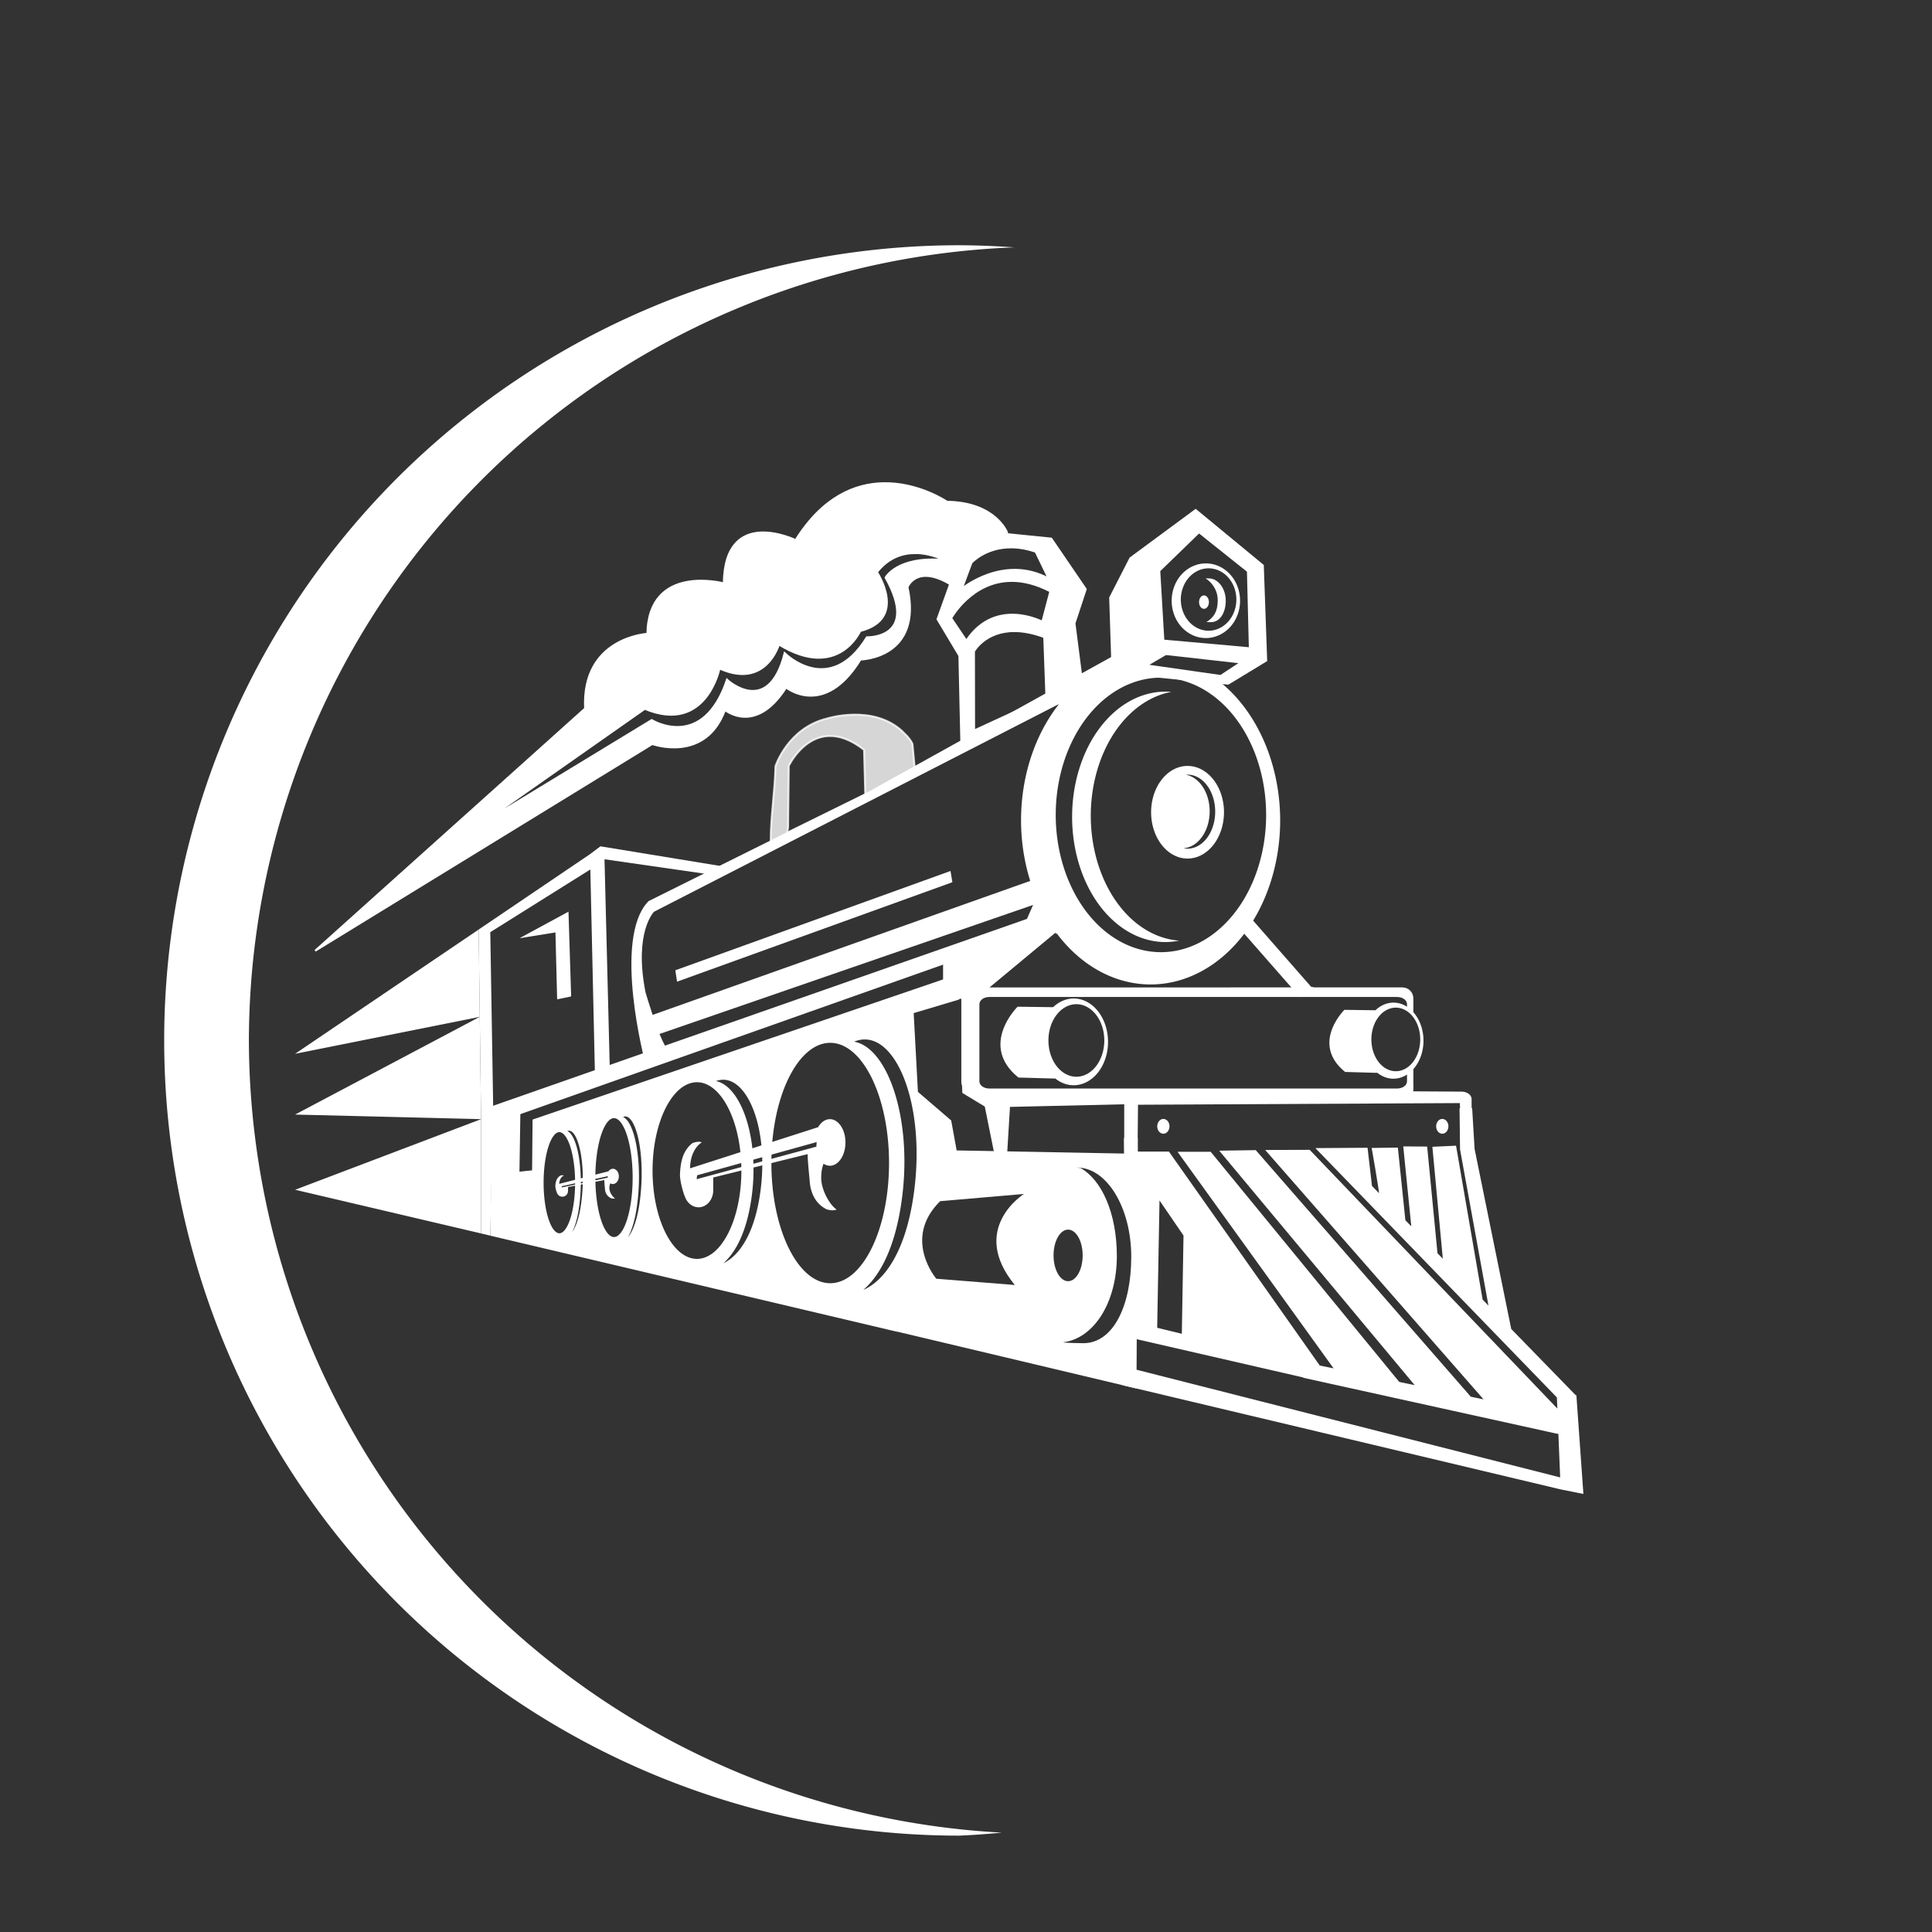 <?xml version="1.0" encoding="UTF-8" standalone="no"?>
<!-- Created with Inkscape (http://www.inkscape.org/) -->

<svg
   width="1000"
   height="1000"
   viewBox="0 0 264.583 264.583"
   version="1.1"
   id="svg1"
   inkscape:version="1.3 (0e150ed6c4, 2023-07-21)"
   sodipodi:docname="ciuf_exporting.svg"
   xml:space="preserve"
   inkscape:export-filename="ciuf_exporting.png"
   inkscape:export-xdpi="104.55"
   inkscape:export-ydpi="104.55"
   xmlns:inkscape="http://www.inkscape.org/namespaces/inkscape"
   xmlns:sodipodi="http://sodipodi.sourceforge.net/DTD/sodipodi-0.dtd"
   xmlns="http://www.w3.org/2000/svg"
   xmlns:svg="http://www.w3.org/2000/svg"
   xmlns:rdf="http://www.w3.org/1999/02/22-rdf-syntax-ns#"
   xmlns:cc="http://creativecommons.org/ns#"
   xmlns:dc="http://purl.org/dc/elements/1.1/"><rect x="0" y="0" width="264.583" height="264.583" fill="#333333" stroke="none"/><title
     id="title14">CIUF Logo</title><sodipodi:namedview
     id="namedview1"
     pagecolor="#ffffff"
     bordercolor="#666666"
     borderopacity="1.0"
     inkscape:showpageshadow="false"
     inkscape:pageopacity="0.0"
     inkscape:pagecheckerboard="false"
     inkscape:deskcolor="#d1d1d1"
     inkscape:document-units="mm"
     inkscape:zoom="1"
     inkscape:cx="285.5"
     inkscape:cy="538"
     inkscape:window-width="1920"
     inkscape:window-height="992"
     inkscape:window-x="-8"
     inkscape:window-y="-8"
     inkscape:window-maximized="1"
     inkscape:current-layer="layer2"
     shape-rendering="auto"
     showborder="false"
     showguides="true"
     inkscape:export-bgcolor="#ffffffff" /><defs
     id="defs1" /><g
     inkscape:groupmode="layer"
     id="layer2"
     inkscape:label="ciuf"
     style="display:inline"><path
       id="path1-0"
       style="display:inline;opacity:1;fill:#ffffffff;stroke-width:0.078;stroke-linejoin:round"
       inkscape:label="light_left"
       d="m 147.031,136.739 a 4.71,5.941 0 0 0 -2.811,1.193 l -4.861,-0.066 c 0,0 -5.363,5.27 0.117,9.701 l 5.014,0.14 c 0,0 -0.043,-0.06 -0.058,-0.079 a 4.71,5.941 0 0 0 2.6,0.994 4.71,5.941 0 0 0 4.71,-5.942 4.71,5.941 0 0 0 -4.71,-5.941 z m 0.375,0.784 a 3.825,4.966 0 0 1 3.825,4.966 3.825,4.966 0 0 1 -3.825,4.966 3.825,4.966 0 0 1 -3.825,-4.966 3.825,4.966 0 0 1 3.825,-4.966 z" /><path
       id="path10"
       style="display:inline;opacity:1;fill:#ffffffff;stroke-width:0.069;stroke-linejoin:round"
       inkscape:label="light_right"
       d="m 190.824,137.307 a 4.12,5.209 0 0 0 -2.459,1.046 l -4.252,-0.058 c 0,0 -4.691,4.621 0.102,8.506 l 4.385,0.123 c 0,0 -0.038,-0.052 -0.051,-0.069 a 4.12,5.209 0 0 0 2.274,0.871 4.12,5.209 0 0 0 4.12,-5.21 4.12,5.209 0 0 0 -4.12,-5.209 z m 0.328,0.687 a 3.345,4.354 0 0 1 3.345,4.354 3.345,4.354 0 0 1 -3.345,4.354 3.345,4.354 0 0 1 -3.345,-4.354 3.345,4.354 0 0 1 3.345,-4.354 z" /><g
       id="g12"
       inkscape:label="lamp"
       style="display:inline;opacity:1"><path
         id="path11"
         style="display:inline;opacity:1;fill:#ffffffff;stroke:#ffffffff;stroke-width:0.265px;stroke-linecap:butt;stroke-linejoin:miter;stroke-opacity:1"
         inkscape:label="lamp_house"
         d="M 163.741 69.849 L 154.804 76.445 L 152.034 81.854 L 152.363 92.045 L 168.193 93.627 L 173.404 90.462 L 172.942 77.435 L 163.741 69.849 z M 164.203 72.884 L 170.898 78.226 L 171.161 88.78 L 159.322 87.724 L 158.761 78.161 L 164.203 72.884 z M 159.652 89.571 L 169.974 90.725 L 167.171 92.572 L 157.013 91.121 L 159.652 89.571 z " /><path
         id="path1-2"
         style="display:inline;opacity:1;fill:#ffffffff;stroke-width:0.072;stroke-linejoin:round"
         d="m 165.141,77.156 a 4.684,5.112 0 0 0 -4.684,5.112 4.684,5.112 0 0 0 4.684,5.112 4.684,5.112 0 0 0 4.684,-5.112 4.684,5.112 0 0 0 -4.684,-5.112 z m 0.373,0.675 a 3.803,4.272 0 0 1 3.803,4.272 3.803,4.272 0 0 1 -3.803,4.272 3.803,4.272 0 0 1 -3.803,-4.272 3.803,4.272 0 0 1 3.803,-4.272 z"
         inkscape:label="inner_lamp" /><path
         id="path2-7"
         style="display:inline;opacity:1;fill:#ffffffff;stroke-width:0.038;stroke-linejoin:round"
         d="m 165.559,79.213 c 1.254,-3.4e-5 2.304,1.378 2.304,3.038 -2e-5,1.66 -0.786,2.955 -2.04,2.955 -0.111,-8.57e-4 -0.485,0.004 -0.594,-0.018 0.972,-0.631 1.535,-1.384 1.537,-2.978 -5.3e-4,-1.499 -0.901,-2.537 -1.677,-3.008 0.047,-0.004 0.423,0.01 0.47,0.01 z"
         inkscape:label="lamp_shadow"
         sodipodi:nodetypes="ssccccss" /><ellipse
         style="opacity:1;fill:#ffffffff;stroke:#ffffffff;stroke-width:0.254;stroke-linejoin:round"
         id="path12"
         cx="164.882"
         cy="82.459"
         rx="0.548"
         ry="0.793"
         inkscape:label="lamp_shadow" /></g><path
       id="rect13-9"
       style="display:inline;opacity:1;fill:#ffffffff;stroke:#ffffffff;stroke-width:0;stroke-linejoin:round;stroke-dasharray:none"
       inkscape:label="base_luci"
       d="m 133.153,135.224 c -0.832,0 -1.503,0.67 -1.503,1.503 v 11.442 c 0,0.185 0.038,0.36 0.098,0.523 l 0.039,0.982 3.078,1.866 1.259,6.25 1.819,-0.047 0.373,-6.156 16.371,-0.373 0.038,-1.542 h 37.33 c 1.754,0 1.503,0.239 1.503,-1.503 v -2.498 c -0.259,0.347 -0.555,0.621 -0.872,0.824 v 1.595 c 0,0.543 -0.604,0.981 -1.353,0.981 h -55.853 c -0.749,0 -1.352,-0.437 -1.352,-0.981 v -10.574 c 0,-0.543 0.603,-0.981 1.352,-0.981 h 55.853 c 0.749,0 1.353,0.437 1.353,0.981 v 0.691 c 0.317,0.201 0.613,0.474 0.872,0.819 v -2.3 c 0,-0.832 -0.67,-1.503 -1.503,-1.503 z" /><g
       id="g3"
       inkscape:label="front_group"
       style="display:inline"><path
         id="path2"
         style="opacity:1;fill:#ffffffff;stroke-width:0.218;stroke-linejoin:round"
         d="m 159.619,94.716 a 12.796,17.149 0 0 0 -12.796,17.149 12.796,17.149 0 0 0 12.796,17.149 12.796,17.149 0 0 0 1.86,-0.197 12.796,17.149 0 0 1 -12.1,-17.088 12.796,17.149 0 0 1 11.028,-16.977 12.796,17.149 0 0 0 -0.788,-0.037 z"
         inkscape:label="front_shadow" /><path
         id="path2-0"
         style="opacity:1;fill:#ffffffff;stroke-width:0.064;stroke-linejoin:round"
         d="m 162.632,104.892 a 4.99,6.343 0 0 0 -4.99,6.343 4.99,6.343 0 0 0 4.99,6.343 4.99,6.343 0 0 0 4.99,-6.343 4.99,6.343 0 0 0 -4.99,-6.343 z m 0.003,1.193 a 3.783,5.069 0 0 1 3.783,5.069 3.783,5.069 0 0 1 -3.783,5.069 3.783,5.069 0 0 1 -0.55,-0.058 3.783,5.069 0 0 0 3.577,-5.051 3.783,5.069 0 0 0 -3.26,-5.019 3.783,5.069 0 0 1 0.233,-0.011 z"
         inkscape:label="front" /><path
         id="path16"
         style="opacity:1;fill:#ffffffff;stroke-width:0.296;stroke-linejoin:round"
         inkscape:label="front_main"
         d="M 157.574 89.835 A 17.743 22.492 0 0 0 139.831 112.326 A 17.743 22.492 0 0 0 157.574 134.819 A 17.743 22.492 0 0 0 175.317 112.326 A 17.743 22.492 0 0 0 165.658 92.356 L 157.013 91.121 L 159.001 89.953 A 17.743 22.492 0 0 0 157.574 89.835 z M 158.987 92.803 A 14.407 18.798 0 0 1 173.394 111.601 A 14.407 18.798 0 0 1 158.987 130.399 A 14.407 18.798 0 0 1 144.58 111.601 A 14.407 18.798 0 0 1 158.987 92.803 z " /></g><path
       id="path13"
       style="fill:#ffffff;stroke:#ffffff;stroke-width:0.265px;stroke-linecap:butt;stroke-linejoin:miter;stroke-opacity:1"
       d="m 141.971,123.128 -1.306,2.985 -9.188,10.54 3.311,-0.187 0.373,-1.119 9.394,-7.801 a 17.743,22.492 0 0 1 -2.48,-4.318 z"
       inkscape:label="supporto_sx" /><path
       style="fill:#ffffffff;stroke:#ffffffff;stroke-width:0.265;stroke-linecap:butt;stroke-linejoin:miter;stroke-dasharray:none;stroke-opacity:1"
       d="m 170.271,127.53 7.783,8.871 4.782,-0.231 -3.364,-0.923 -8.146,-9.3 z"
       id="path18"
       inkscape:label="supporto_dx" /><g
       id="g19"
       inkscape:label="sotto_luci"><path
         id="rect18"
         style="opacity:1;fill:#ffffffff;stroke:#ffffffff;stroke-width:0;stroke-linejoin:round;stroke-dasharray:none;stroke-opacity:1"
         inkscape:label="sottoluci_supporto"
         d="m 155.312,148.294 c -0.749,0 -1.352,0.454 -1.352,1.018 v 5.605 l -0.047,2.8e-4 0.07,8.348 1.842,0.012 v -8.372 l -0.021,1.2e-4 0.044,-4.548 44.075,-0.492 0.264,7.149 c 0.746,-0.003 1.346,-0.455 1.346,-1.017 v -6.687 c 0,-0.564 -0.604,-1.017 -1.353,-1.017 z"
         transform="matrix(1,0.006,0,1,0,0)" /><ellipse
         style="opacity:1;fill:#ffffffff;stroke:#ffffffff;stroke-width:0;stroke-linejoin:round;stroke-dasharray:none;stroke-opacity:1"
         id="path19"
         cx="159.32"
         cy="154.248"
         rx="0.84"
         ry="1.014"
         inkscape:label="sottoluce_sx" /><ellipse
         style="opacity:1;fill:#ffffffff;stroke:#ffffffff;stroke-width:0;stroke-linejoin:round;stroke-dasharray:none;stroke-opacity:1"
         id="ellipse19"
         cx="197.518"
         cy="154.248"
         rx="0.84"
         ry="1.014"
         inkscape:label="sottoluce_dx" /></g><path
       id="path20"
       style="display:inline;opacity:1;fill:#ffffffff;stroke:#ffffffff;stroke-width:0.265px;stroke-linecap:butt;stroke-linejoin:miter;stroke-opacity:1"
       inkscape:label="frontale_esterno_sx"
       d="m 179.304,157.6 -5.747,0.018 29.971,34.23 -2.179,-0.451 -29.436,-33.756 -4.664,0.07 26.831,32.184 -2.529,-0.523 -25.815,-31.509 h -4.221 l 21.205,29.426 3.018,0.882 -5.08,-1.05 -20.645,-29.282 h -4.485 v 25.394 l 23.086,5.301 -0.002,0.041 34.694,7.651 0.235,-0.05 0.26,6.323 -58.669,-14.914 -0.099,-0.099 -1.102,2.124 59.926,14.251 2.84,0.564 -0.94,-13.231 -2.477,-1.372 0.141,3.421 z m -20.637,6.384 3.544,5.177 -0.233,13.665 -3.638,-0.886 z m 48.625,28.642 6.148,1.038 0.009,0.235 z"
       sodipodi:nodetypes="ccccccccccccccccccccccccccccccccccccccc" /><path
       id="path24"
       style="display:inline;opacity:1;fill:#ffffffff;stroke:#ffffffff;stroke-width:0.265px;stroke-linecap:butt;stroke-linejoin:miter;stroke-opacity:1"
       d="m 201.482,151.881 -1.469,0.023 0.07,5.504 3.966,21.794 -1.13,-1.161 -3.629,-21.005 -2.985,0.14 1.452,15.563 -1.024,-1.052 -1.407,-14.535 -3.008,-0.023 1.124,11.178 -1.106,-1.136 -1.021,-9.878 -3.311,0.046 c 0,0 0.864,4.859 1.04,6.449 l -1.281,-1.316 -0.598,-5.156 -6.716,0.046 33.114,34.187 2.099,-0.42 -8.823,-9.063 -5.029,-24.704 z"
       inkscape:label="frontale_interno_dx" /><path
       id="path28"
       style="display:inline;opacity:1;fill:#ffffffff;stroke:#ffffffff;stroke-width:0;stroke-linecap:butt;stroke-linejoin:miter;stroke-dasharray:none;stroke-opacity:1"
       inkscape:label="fianco_frontale"
       d="m 125.647,149.479 0.292,11.777 -3.118,21.097 32.815,7.797 0.187,-32.134 -24.812,-0.467 -0.746,-4.104 z m 21.842,10.413 c 4.122,-1.6e-4 7.433,5.556 7.433,12.217 -7e-5,6.661 -2.443,11.839 -6.565,11.839 -0.363,-0.003 -2.421,-0.03 -2.78,-0.119 4.208,-0.514 7.365,-5.415 7.373,-11.812 -0.002,-6.015 -2.161,-10.477 -4.941,-12.037 0.153,-0.016 -0.673,-0.087 -0.52,-0.088 z m -7.261,3.618 c 0,0 -7.585,4.749 -1.253,12.466 l -10.751,-0.857 c 0,0 -4.683,-5.475 0.528,-10.62 z m 6.046,4.881 c 1.101,-3.5e-4 1.994,1.582 1.994,3.533 -1.1e-4,1.951 -0.893,3.533 -1.994,3.533 -1.101,-1.5e-4 -1.994,-1.582 -1.994,-3.533 -6e-5,-1.951 0.893,-3.533 1.994,-3.533 z"
       sodipodi:nodetypes="cccccccccscccccccccccccccc" /><path
       id="path31"
       style="display:inline;opacity:1;fill:#ffffffff;stroke:#ffffffff;stroke-width:0.265px;stroke-linecap:butt;stroke-linejoin:miter;stroke-opacity:1"
       inkscape:label="laterale"
       d="m 141.018,125.848 -73.477,25.724 -0.264,17.545 55.477,13.104 3.473,-20.541 -1.237,-23.035 6.233,-1.863 z m -11.734,6.068 v 2.308 l -56.218,19.194 -0.067,6.975 -1.995,0.214 0.126,-8.121 z m -10.717,10.304 h 5.2e-4 c 4.718,0.188 8.221,9.701 6.752,20.924 -1.679,12.826 -7.651,13.821 -7.651,13.821 l -0.002,-0.043 c 1.899,-1.392 4.669,-4.768 5.73,-12.868 1.469,-11.223 -2.197,-21.132 -6.915,-21.32 0.713,-0.376 1.412,-0.539 2.086,-0.513 z m -4.872,0.46 c 4.522,-3.5e-4 8.189,7.429 8.189,16.593 -4e-5,9.164 -3.666,16.593 -8.189,16.593 -4.522,-2.3e-4 -8.188,-7.429 -8.188,-16.593 3e-5,-9.164 3.666,-16.593 8.188,-16.593 z m -14.549,5.058 c 3.581,0.138 6.24,7.149 5.125,15.419 -1.274,9.452 -5.806,10.185 -5.806,10.185 l -0.002,-0.032 c 1.441,-1.026 3.544,-3.513 4.349,-9.483 1.115,-8.27 -1.667,-15.573 -5.248,-15.712 0.541,-0.277 1.071,-0.397 1.583,-0.378 z m -3.698,0.339 c 3.432,-5.7e-4 6.215,5.474 6.215,12.228 -7e-5,6.754 -2.783,12.228 -6.215,12.228 -3.432,-5.5e-4 -6.214,-5.475 -6.214,-12.228 -7.5e-5,-6.753 2.782,-12.228 6.214,-12.228 z m -9.848,4.687 c 0.028,-0.001 0.056,-0.001 0.083,5.2e-4 h 5.17e-4 c 1.547,0.094 2.695,4.837 2.213,10.433 -0.55,6.395 -2.508,6.892 -2.508,6.892 l -5.16e-4,-0.022 c 0.623,-0.694 1.531,-2.377 1.878,-6.417 0.482,-5.596 -0.72,-10.538 -2.267,-10.631 0.204,-0.164 0.405,-0.247 0.6,-0.256 z m -1.514,0.23 a 2.685,8.274 0 0 1 2.685,8.274 2.685,8.274 0 0 1 -2.685,8.274 2.685,8.274 0 0 1 -2.685,-8.274 2.685,8.274 0 0 1 2.685,-8.274 z m -6.192,1.721 c 0.024,-0.001 0.047,-8.9e-4 0.071,5.2e-4 1.319,0.08 2.299,4.126 1.888,8.899 -0.47,5.455 -2.139,5.879 -2.139,5.879 l -5.17e-4,-0.019 c 0.531,-0.592 1.306,-2.028 1.602,-5.473 0.411,-4.773 -0.614,-8.988 -1.934,-9.068 0.174,-0.14 0.346,-0.211 0.512,-0.219 z m -1.291,0.196 a 2.29,7.058 0 0 1 2.29,7.058 2.29,7.058 0 0 1 -2.29,7.057 2.29,7.058 0 0 1 -2.29,-7.057 2.29,7.058 0 0 1 2.29,-7.058 z" /><path
       id="path32"
       style="display:inline;opacity:1;fill:#ffffffff;stroke:none;stroke-width:0;stroke-linejoin:round;stroke-dasharray:none;stroke-opacity:1"
       inkscape:label="biella"
       d="m 113.649,153.267 a 2.135,3.191 0 0 0 -1.613,1.106 l 5.1e-4,-0.007 -17.528,5.632 c -7.3e-5,-0.007 -0.001,-0.015 -0.001,-0.022 0.003,-1.594 0.636,-2.911 1.608,-3.541 -0.061,-0.012 -0.182,-0.073 -0.428,-0.072 -0.192,7.5e-4 -0.46,0.039 -0.837,0.165 -1.351,1.051 -1.645,2.598 -1.722,4.153 -0.084,0.852 0.432,2.686 0.698,3.271 a 2.013,2.332 0 0 0 1.838,1.385 2.013,2.332 0 0 0 2.013,-2.332 v -1.752 l 12.93,-3.199 c -0.017,0.685 0.192,2.763 0.276,3.61 0.078,1.554 0.702,3.134 2.3,3.938 0.86,0.289 1.288,0.066 1.397,0.044 -0.972,-0.631 -2.117,-2.722 -2.119,-4.316 2.7e-4,-0.773 0.111,-1.434 0.324,-1.96 a 2.135,3.191 0 0 0 0.863,0.277 2.135,3.191 0 0 0 2.135,-3.191 2.135,3.191 0 0 0 -2.135,-3.191 z m -1.808,3.138 -0.046,0.629 -16.394,4.454 0.07,-0.536 z" /><path
       id="path32-9"
       style="display:inline;opacity:1;fill:#ffffffff;stroke:none;stroke-width:0;stroke-linejoin:round;stroke-dasharray:none;stroke-opacity:1"
       inkscape:label="biella"
       d="m 83.951,160.059 a 0.817,1.045 1.069 0 0 -0.624,0.351 l 2.32e-4,-0.002 -6.74,1.719 c 1.1e-5,-0.002 -2.89e-4,-0.005 -2.52e-4,-0.007 0.011,-0.522 0.261,-0.948 0.637,-1.148 -0.023,-0.004 -0.069,-0.025 -0.163,-0.026 -0.073,-0.001 -0.176,0.009 -0.321,0.048 -0.523,0.335 -0.645,0.839 -0.684,1.347 -0.037,0.278 0.149,0.883 0.247,1.076 a 0.77,0.764 1.069 0 0 0.695,0.467 0.77,0.764 1.069 0 0 0.785,-0.749 l 0.011,-0.574 4.967,-0.955 c -0.011,0.224 0.057,0.906 0.084,1.184 0.02,0.51 0.249,1.031 0.856,1.306 0.327,0.101 0.492,0.031 0.534,0.024 -0.368,-0.213 -0.793,-0.906 -0.784,-1.428 0.005,-0.253 0.051,-0.469 0.136,-0.639 a 0.817,1.045 1.069 0 0 0.328,0.097 0.817,1.045 1.069 0 0 0.836,-1.029 0.817,1.045 1.069 0 0 -0.797,-1.06 z m -0.711,1.015 -0.022,0.206 -6.299,1.341 0.03,-0.175 z" /><g
       id="g41"
       inkscape:label="inceneritrice"><path
         id="path40"
         style="opacity:1;fill:#ffffff;stroke:#ffffffff;stroke-width:0;stroke-linecap:butt;stroke-linejoin:miter;stroke-dasharray:none;stroke-opacity:1"
         d="m 152.429,89.835 -33.639,18.667 -29.978,14.906 c -5.013,5.145 -0.429,22.228 -0.429,22.228 l 0.623,-0.258 c 1.135,-0.12 4.152,-0.501 2.967,-1.075 -0.506,-0.245 -1.098,-1.359 -1.654,-2.704 l 52.537,-18.144 -1.166,-3.031 -52.316,18.562 c -0.478,-1.434 -0.873,-2.744 -0.973,-3.096 -1.625,-8.269 1.169,-11.031 1.169,-11.031 l 55.164,-28.296 7.496,-3.166 z"
         inkscape:label="inceneritrice" /><path
         style="fill:#ffffffff;stroke:#ffffffff;stroke-width:0;stroke-linecap:butt;stroke-linejoin:miter;stroke-dasharray:none;stroke-opacity:1"
         d="m 92.486,132.876 0.233,1.562 37.708,-13.619 -0.257,-1.539 z"
         id="path41"
         inkscape:label="ombra_incenetrice" /></g><path
       id="path42"
       style="opacity:0.8;fill:#ffffffff;stroke:#ffffffff;stroke-width:0.265px;stroke-linecap:butt;stroke-linejoin:miter;stroke-opacity:1"
       d="m 116.877,97.873 c -2.072,0.035 -3.636,0.536 -3.636,0.536 -5.364,1.306 -7.042,6.53 -7.042,6.53 -0.078,3.436 -0.653,6.87 -0.653,10.307 l 19.759,-9.68 -0.346,-3.694 c -0.396,-0.852 -1.237,-1.564 -1.425,-1.718 l 0.024,-0.02 c -2.029,-1.866 -4.607,-2.297 -6.679,-2.262 z m -3.255,2.917 c 1.337,-0.018 2.909,0.488 4.711,1.899 l 0.164,6.104 -10.687,5.239 0.117,-0.725 0.093,-8.419 c 0,0 1.904,-4.049 5.602,-4.097 z"
       inkscape:label="ciminiera_2" /><path
       id="path43"
       style="opacity:1;fill:#ffffffff;stroke:#ffffffff;stroke-width:0.265px;stroke-linecap:butt;stroke-linejoin:miter;stroke-opacity:1"
       inkscape:label="ciminiera"
       d="m 137.931,73.152 -4.911,2.292 -2.291,2.853 -2.339,6.501 2.994,5.005 0.281,12.535 16.511,-8.98 -1.029,-7.998 1.544,-4.677 -4.724,-6.922 z m 0.551,1.806 c 0.991,0.004 2.112,0.173 3.355,0.603 l 1.777,3.672 c -6.221,-3.344 -11.904,1.404 -11.904,1.404 l 1.333,-3.578 c 0,0 1.898,-2.113 5.438,-2.1 z m 0.093,4.596 c 1.545,0.002 3.302,0.404 5.272,1.432 l -1.099,4.163 c 0,0 -6.431,-3.415 -10.407,2.596 l -2.082,-3.087 c 0,0 2.798,-5.11 8.315,-5.104 z m 0.404,6.872 c 1.137,0.009 2.473,0.242 4.028,0.821 l 0.298,8.235 -9.905,4.564 -0.017,-10.848 c 0,0 1.534,-2.806 5.596,-2.772 z" /><path
       id="path44"
       style="opacity:1;fill:#ffffffff;stroke:#ffffffff;stroke-width:0;stroke-linecap:butt;stroke-linejoin:miter;stroke-dasharray:none;stroke-opacity:1"
       inkscape:label="vagone"
       d="m 82.225,115.901 -1.427,1.076 -15.248,10.32 0.331,25.969 v 15.652 l 1.262,0.301 0.397,-17.649 -0.397,-23.91 13.702,-8.588 0.631,28.071 2.058,0.234 -0.748,-29.701 13.658,1.965 3.461,-0.842 z" /><path
       style="display:inline;fill:#ffffff;stroke:#ffffffff;stroke-width:0;stroke-linecap:butt;stroke-linejoin:miter;stroke-dasharray:none;stroke-opacity:1"
       d="m 76.299,136.856 1.918,-0.397 -0.364,-11.609 -6.714,3.638 4.928,-0.794 z"
       id="path45"
       inkscape:label="finestra" /><path
       id="path15"
       style="opacity:1;fill:#ffffff;stroke:#ffffffff;stroke-width:0.265px;stroke-linecap:butt;stroke-linejoin:miter;stroke-opacity:1"
       inkscape:label="fumo"
       d="m 120.933,66.174 c -3.808,0.083 -8.244,1.834 -11.976,7.794 0,0 -9.715,-4.739 -9.834,5.924 0,0 -10.307,-2.764 -10.465,6.911 0,0 -9.004,0.474 -8.53,10.228 L 43.164,130.204 89.33,101.889 c 0,0 7.266,2.646 9.952,-4.66 0,0 4.186,3.515 8.372,-3.08 0,0 5.213,4.265 10.189,-3.831 0,0 8.57,-0.118 6.437,-9.912 0,0 1.185,-3.12 5.726,-0.474 0,0 0.395,-3.199 7.898,-7.03 0,0 -1.58,-4.107 -8.214,-4.186 0,0 -3.861,-2.649 -8.758,-2.542 z m 4.413,9.568 c 2.173,0.002 3.91,0.951 3.91,0.951 -6.398,-0.553 -7.977,2.409 -7.977,2.409 4.7,8.412 -2.567,8.175 -2.567,8.175 -5.134,8.333 -11.255,2.172 -11.255,2.172 -2.251,8.886 -7.898,3.633 -7.898,3.633 C 96.241,102.955 89.251,98.611 89.251,98.611 L 65.675,112.947 88.304,97.071 c 8.412,3.515 10.228,-5.529 10.228,-5.529 6.358,2.883 8.135,-3.278 8.135,-3.278 8.135,4.976 11.136,-1.856 11.136,-1.856 6.556,-1.659 2.291,-8.056 2.291,-8.056 1.607,-2.039 3.561,-2.611 5.252,-2.61 z" /><path
       style="fill:#ffffffff;stroke:none;stroke-width:0.265px;stroke-linecap:butt;stroke-linejoin:miter;stroke-opacity:1"
       d="M 65.551,127.298 40.411,144.314 65.703,139.252 Z"
       id="path23"
       inkscape:label="scia_1" /><path
       style="display:inline;fill:#ffffffff;stroke:none;stroke-width:0.265px;stroke-linecap:butt;stroke-linejoin:miter;stroke-opacity:1"
       d="m 65.703,139.252 -25.292,13.385 25.47,0.63 z"
       id="path38"
       inkscape:label="scia_2" /><path
       style="display:inline;fill:#ffffffff;stroke:none;stroke-width:0.265px;stroke-linecap:butt;stroke-linejoin:miter;stroke-opacity:1"
       d="m 65.881,153.267 -25.47,9.669 25.47,5.983 v -15.652"
       id="path37"
       inkscape:label="scia_3" /><path
       id="path46"
       style="opacity:1;fill:#ffffffff;fill-rule:evenodd;stroke:none;stroke-width:0.265;stroke-linejoin:round;stroke-dasharray:none"
       d="M 131.386 33.586 A 108.9 108.9 0 0 0 22.485 142.486 A 108.9 108.9 0 0 0 131.386 251.387 A 108.9 108.9 0 0 0 137.185 250.972 A 108.9 108.9 0 0 1 34.085 142.486 A 108.9 108.9 0 0 1 138.905 33.878 A 108.9 108.9 0 0 0 131.386 33.586 z "
       inkscape:label="bordo" /></g></svg>
